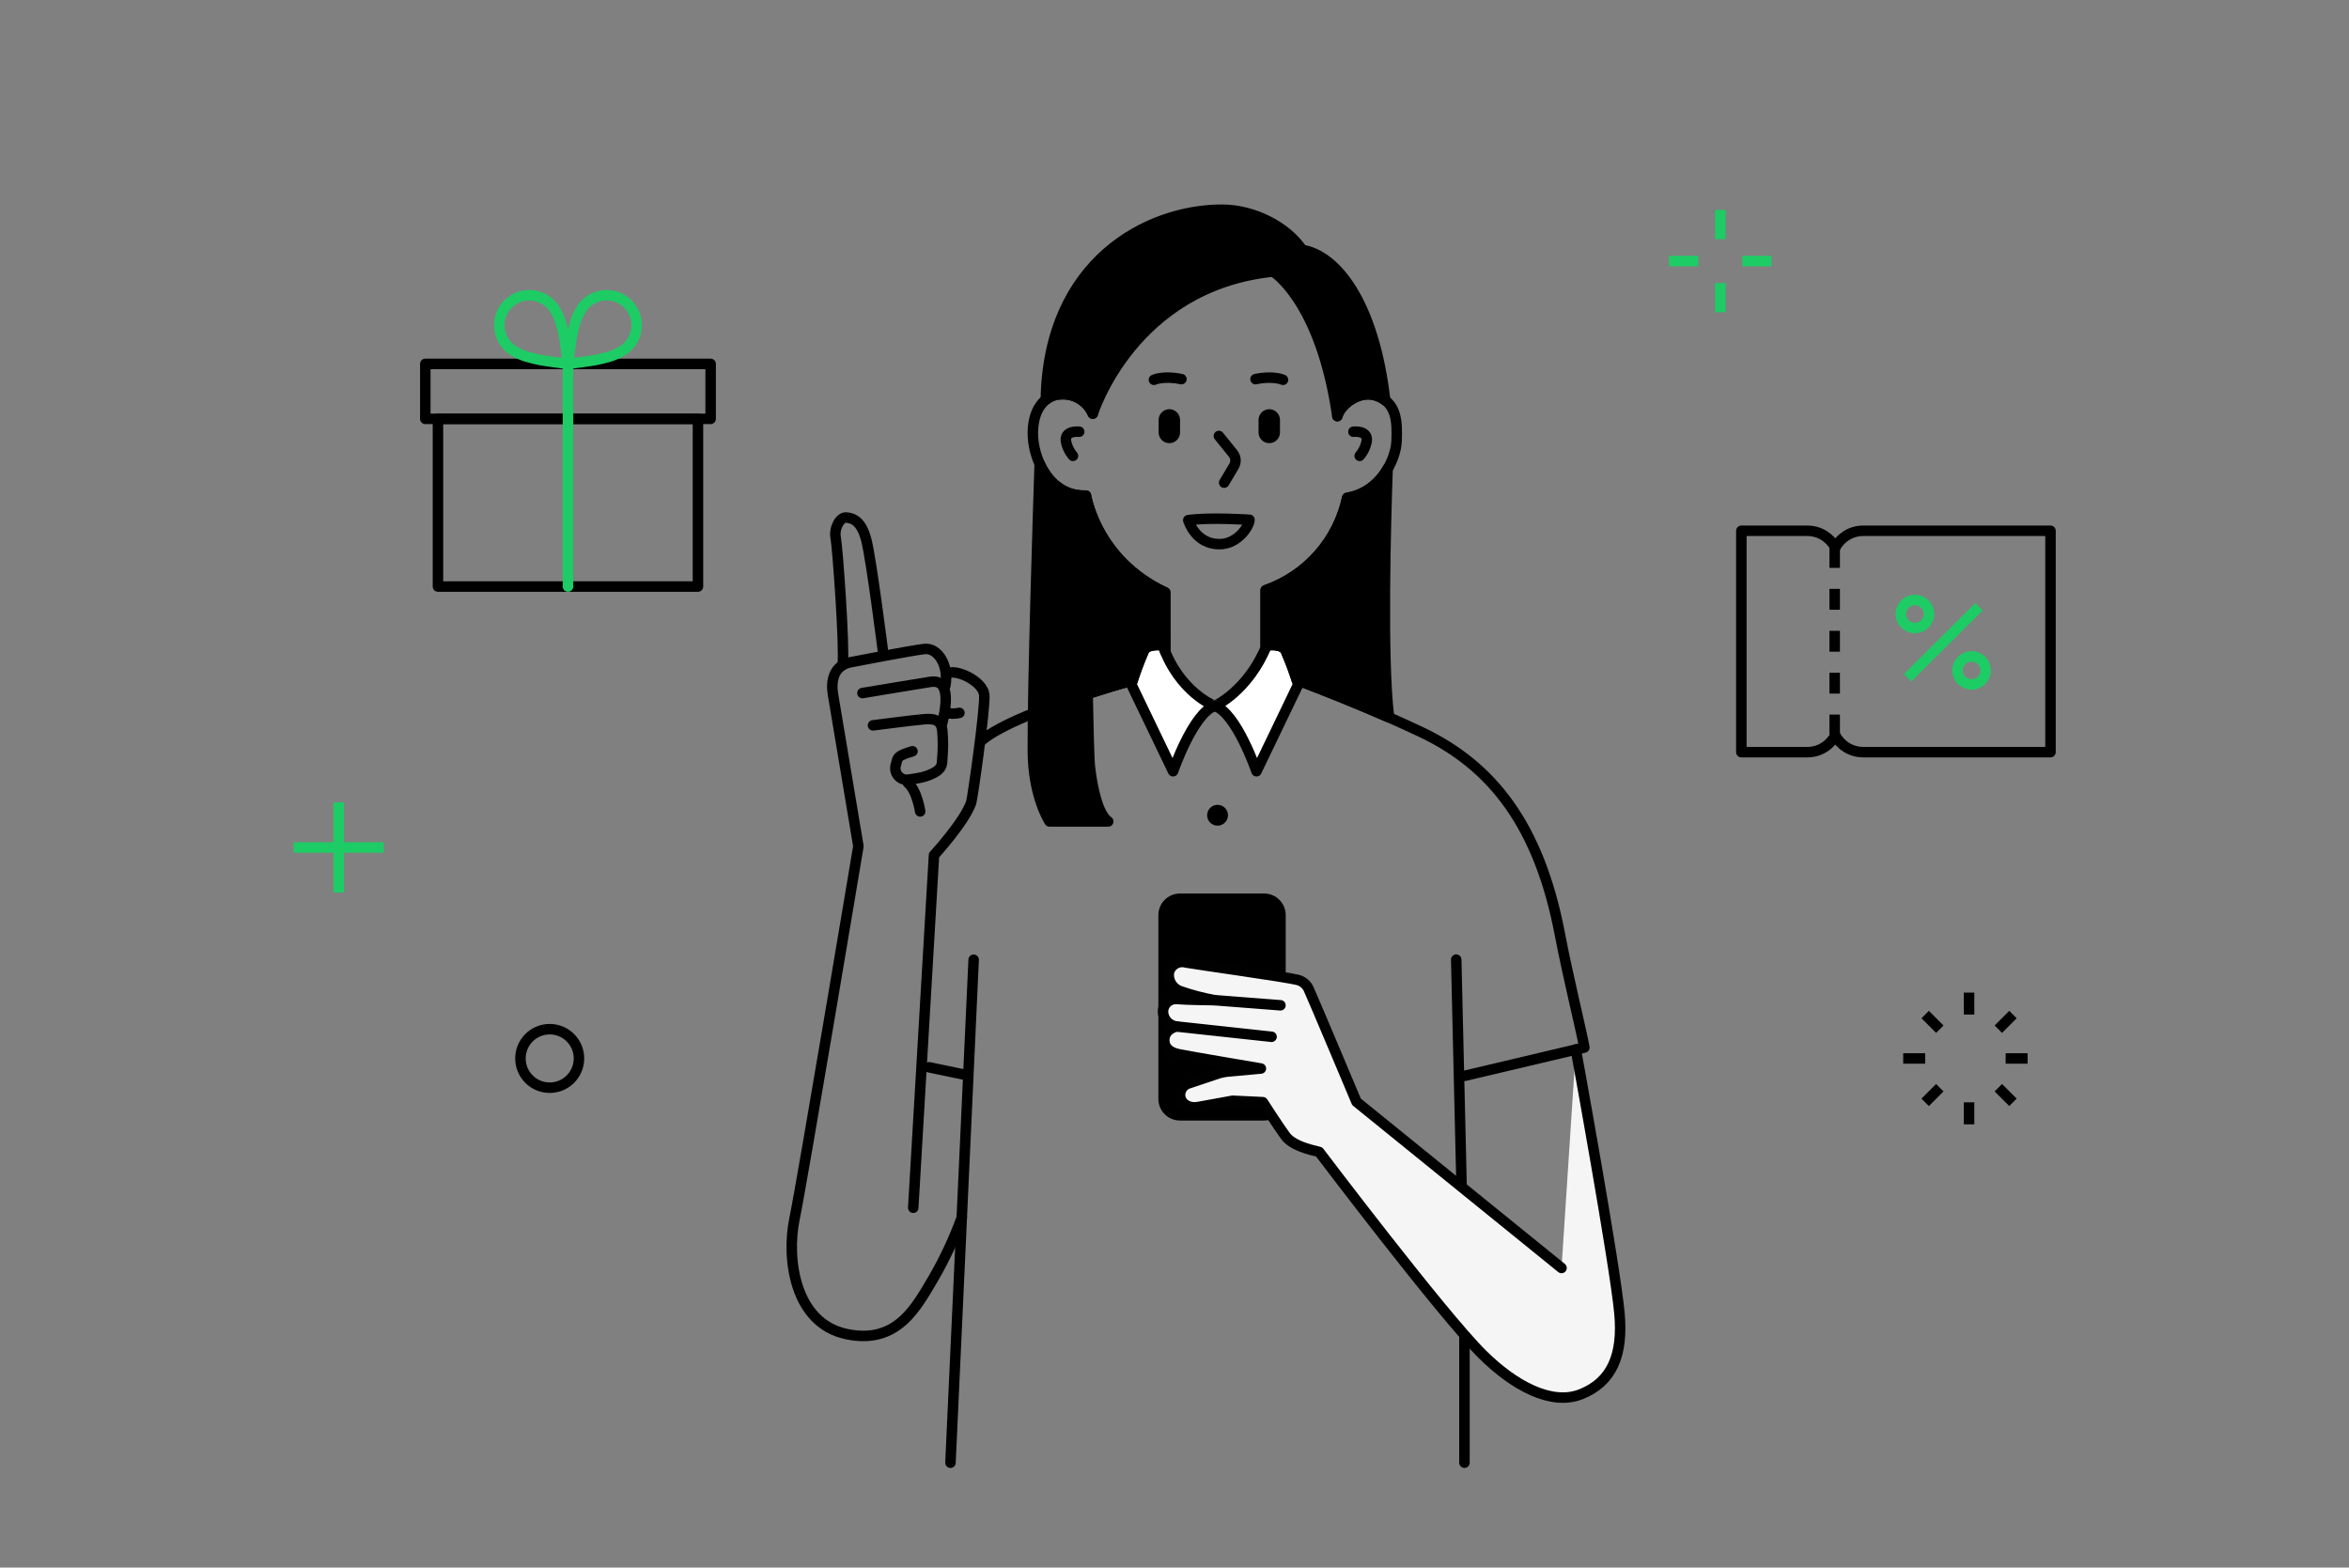 <svg width="448" height="299" viewBox="0 0 448 299" fill="none" xmlns="http://www.w3.org/2000/svg">
<rect x="0" y="0" width="448" height="299" fill="#808080" stroke="none"/>
<path d="M135.533 69.411H81.113V79.893H135.533V69.411Z" stroke="black" stroke-width="2" stroke-linecap="round" stroke-linejoin="round"/>
<path d="M133.114 79.886H83.527V111.879H133.114V79.886Z" stroke="black" stroke-width="2" stroke-linecap="round" stroke-linejoin="round"/>
<path d="M108.324 69.411V111.879" stroke="#1DCC64" stroke-width="2" stroke-linecap="round" stroke-linejoin="round"/>
<path d="M105.586 58.688C105.586 58.688 105.586 58.688 105.579 58.681C105.401 58.439 105.21 58.205 104.99 57.992C102.754 55.757 99.135 55.757 96.899 57.992C94.664 60.228 94.664 63.847 96.899 66.083C97.119 66.303 97.346 66.494 97.588 66.672C97.588 66.672 97.588 66.672 97.595 66.679C97.616 66.693 97.63 66.7 97.652 66.714C97.708 66.757 97.772 66.799 97.829 66.835C99.532 67.97 101.456 68.297 102.513 68.559C103.613 68.836 108.325 69.418 108.325 69.418C108.325 69.418 107.743 64.706 107.467 63.606C107.204 62.555 106.885 60.632 105.742 58.922C105.707 58.865 105.664 58.801 105.621 58.744C105.607 58.723 105.6 58.709 105.586 58.688Z" stroke="#1DCC64" stroke-width="2" stroke-linejoin="round"/>
<path d="M111.064 58.688C111.064 58.688 111.064 58.688 111.071 58.681C111.248 58.439 111.44 58.205 111.66 57.992C113.895 55.757 117.515 55.757 119.75 57.992C121.986 60.228 121.986 63.847 119.75 66.083C119.53 66.303 119.303 66.494 119.062 66.672C119.062 66.672 119.062 66.672 119.055 66.679C119.033 66.693 119.019 66.7 118.998 66.714C118.941 66.757 118.877 66.799 118.821 66.835C117.117 67.97 115.194 68.297 114.137 68.559C113.037 68.836 108.324 69.418 108.324 69.418C108.324 69.418 108.906 64.706 109.183 63.606C109.446 62.555 109.765 60.632 110.908 58.922C110.943 58.865 110.986 58.801 111.028 58.744C111.042 58.723 111.049 58.709 111.064 58.688Z" stroke="#1DCC64" stroke-width="2" stroke-linejoin="round"/>
<path d="M64.594 153.053V170.244" stroke="#1DCC64" stroke-width="2" stroke-linejoin="round"/>
<path d="M56 161.648H73.191" stroke="#1DCC64" stroke-width="2" stroke-linejoin="round"/>
<path d="M104.839 207.472C107.922 207.472 110.421 204.973 110.421 201.89C110.421 198.807 107.922 196.309 104.839 196.309C101.757 196.309 99.258 198.807 99.258 201.89C99.258 204.973 101.757 207.472 104.839 207.472Z" stroke="black" stroke-width="2" stroke-linejoin="round"/>
<path d="M381.121 196.309L383.912 193.519" stroke="black" stroke-width="2" stroke-linejoin="round"/>
<path d="M367.168 210.263L369.959 207.473" stroke="black" stroke-width="2" stroke-linejoin="round"/>
<path d="M381.121 207.473L383.912 210.263" stroke="black" stroke-width="2" stroke-linejoin="round"/>
<path d="M367.168 193.519L369.959 196.309" stroke="black" stroke-width="2" stroke-linejoin="round"/>
<path d="M382.516 201.891H386.702" stroke="black" stroke-width="2" stroke-linejoin="round"/>
<path d="M362.98 201.891H367.167" stroke="black" stroke-width="2" stroke-linejoin="round"/>
<path d="M375.539 210.263V214.449" stroke="black" stroke-width="2" stroke-linejoin="round"/>
<path d="M375.539 189.333V193.519" stroke="black" stroke-width="2" stroke-linejoin="round"/>
<path d="M328.098 45.61V40.028" stroke="#1DCC64" stroke-width="2" stroke-linejoin="round"/>
<path d="M328.098 59.564V53.982" stroke="#1DCC64" stroke-width="2" stroke-linejoin="round"/>
<path d="M332.281 49.796H337.863" stroke="#1DCC64" stroke-width="2" stroke-linejoin="round"/>
<path d="M318.328 49.796H323.91" stroke="#1DCC64" stroke-width="2" stroke-linejoin="round"/>
<g clip-path="url(#clip0_486_11535)">
<path d="M349.91 104.34V108.318" stroke="black" stroke-width="2" stroke-linejoin="round"/>
<path d="M349.91 112.328V116.306" stroke="black" stroke-width="2" stroke-linejoin="round"/>
<path d="M349.91 120.325V124.303" stroke="black" stroke-width="2" stroke-linejoin="round"/>
<path d="M349.91 128.314V132.293" stroke="black" stroke-width="2" stroke-linejoin="round"/>
<path d="M349.91 136.303V140.281" stroke="black" stroke-width="2" stroke-linejoin="round"/>
<path d="M363.82 129.278L377.439 115.739" stroke="#1DCC64" stroke-width="2" stroke-miterlimit="10"/>
<path d="M365.209 119.791C366.695 119.791 367.899 118.594 367.899 117.117C367.899 115.64 366.695 114.443 365.209 114.443C363.724 114.443 362.52 115.64 362.52 117.117C362.52 118.594 363.724 119.791 365.209 119.791Z" stroke="#1DCC64" stroke-width="2" stroke-miterlimit="10" stroke-linecap="round"/>
<path d="M376.022 130.551C377.507 130.551 378.711 129.354 378.711 127.877C378.711 126.4 377.507 125.203 376.022 125.203C374.536 125.203 373.332 126.4 373.332 127.877C373.332 129.354 374.536 130.551 376.022 130.551Z" stroke="#1DCC64" stroke-width="2" stroke-miterlimit="10" stroke-linecap="round"/>
<path d="M391.06 101.245H355.33C353.039 101.245 351.034 102.541 350.024 104.429C349.013 102.541 347.008 101.245 344.718 101.245H332.109V143.466H344.718C347.008 143.466 349.013 142.17 350.024 140.282C351.034 142.17 353.039 143.466 355.33 143.466H391.069V101.245H391.06Z" stroke="black" stroke-width="2" stroke-linejoin="round"/>
</g>
<path d="M226.621 99.216C226.621 99.216 227.945 103.792 232.543 103.793C236.303 103.793 238.376 100.016 238.3 99.145C238.299 99.145 230.749 98.632 226.621 99.216Z" stroke="black" stroke-width="2" stroke-linecap="round" stroke-linejoin="round"/>
<path d="M225.045 212.733H241.089C242.813 212.733 244.211 211.335 244.211 209.61V174.553C244.211 172.827 242.813 171.429 241.089 171.429H225.045C223.321 171.429 221.923 172.827 221.923 174.553V209.61C221.923 211.335 223.321 212.733 225.045 212.733Z" fill="black" stroke="black" stroke-width="2" stroke-linecap="round" stroke-linejoin="round"/>
<path d="M164.484 132.197C164.484 132.197 174.739 130.487 177.444 130.06C180.149 129.632 181.147 131.912 179.723 137.896" stroke="black" stroke-width="2" stroke-linecap="round" stroke-linejoin="round"/>
<path d="M166.5 138.355C166.5 138.355 174.453 137.329 176.305 137.184C178.157 137.039 179.581 137.327 179.723 139.464C179.876 141.17 179.876 142.887 179.723 144.593C179.645 145.356 179.866 146.465 178.299 147.319C176.732 148.174 175.638 148.367 173.172 148.725C172.805 148.762 172.435 148.706 172.096 148.562C171.757 148.418 171.459 148.191 171.231 147.902C171.002 147.613 170.849 147.271 170.788 146.907C170.726 146.543 170.757 146.17 170.878 145.822C171.242 144.56 170.896 144.228 174.03 143.297" stroke="black" stroke-width="2" stroke-linecap="round" stroke-linejoin="round"/>
<path d="M168.434 124.493C168.434 124.493 166.212 106.945 165.254 103.128C164.296 99.311 162.675 98.848 161.426 98.713C160.176 98.578 159.026 100.812 159.382 102.577C159.737 104.342 161.126 123.486 160.713 126.812" stroke="black" stroke-width="2" stroke-linecap="round" stroke-linejoin="round"/>
<path d="M180.667 128.536C181.948 127.406 187.583 129.823 187.726 132.673C187.868 135.522 185.475 152.355 185.225 153.08C183.943 156.785 178.132 163.116 178.132 163.116L174.172 230.367" stroke="black" stroke-width="2" stroke-linecap="round" stroke-linejoin="round"/>
<path d="M180.299 130.783C181.011 126.899 178.869 123.505 176.306 123.79C173.742 124.075 162.225 126.32 162.225 126.32C158.88 126.961 158.48 130.06 158.848 132.339C159.217 134.618 163.714 161.405 163.714 161.405C163.714 161.405 153.091 224.952 151.525 232.503C149.959 240.054 151.525 252.308 161.352 254.445C171.179 256.583 174.829 249.173 178.061 243.759C180.181 240.089 181.976 236.24 183.427 232.256" stroke="black" stroke-width="2" stroke-linecap="round" stroke-linejoin="round"/>
<path d="M182.979 135.978C182.142 136.162 181.275 136.162 180.438 135.978" stroke="black" stroke-width="2" stroke-linecap="round" stroke-linejoin="round"/>
<path d="M173.168 149.354C174.877 150.722 175.496 154.775 175.496 154.775" stroke="black" stroke-width="2" stroke-linecap="round" stroke-linejoin="round"/>
<path d="M221.602 128.233C221.602 128.233 194.263 135.203 187.164 141.282" stroke="black" stroke-width="2" stroke-linecap="round" stroke-linejoin="round"/>
<path d="M279.396 205.193L302.169 199.807C301.7 197.023 299.093 186.532 297.498 178.196C293.541 157.492 284.675 146.081 271.014 139.622C257.1 133.039 241.77 127.659 241.77 127.659" stroke="black" stroke-width="2" stroke-linecap="round" stroke-linejoin="round"/>
<path d="M185.694 183.063L181.273 279" stroke="black" stroke-width="2" stroke-linecap="round" stroke-linejoin="round"/>
<path d="M279.301 249.702V279" stroke="black" stroke-width="2" stroke-linecap="round" stroke-linejoin="round"/>
<path d="M277.73 183.041L278.751 226.234" stroke="black" stroke-width="2" stroke-linecap="round" stroke-linejoin="round"/>
<path d="M184.219 205.039L177.207 203.58" stroke="black" stroke-width="2" stroke-linecap="round" stroke-linejoin="round"/>
<path d="M232.211 157.492C233.309 157.492 234.2 156.602 234.2 155.503C234.2 154.404 233.309 153.514 232.211 153.514C231.113 153.514 230.223 154.404 230.223 155.503C230.223 156.602 231.113 157.492 232.211 157.492Z" fill="black"/>
<path d="M221.77 123.089C221.77 123.089 218.786 122.682 218.153 124.142C217.233 126.237 216.44 128.386 215.781 130.578L223.728 147.106C223.728 147.106 227.584 135.937 231.682 134.663C231.684 134.663 224.906 132.098 221.77 123.089Z" fill="white" stroke="black" stroke-width="2" stroke-linecap="round" stroke-linejoin="round"/>
<path d="M241.597 123.089C241.597 123.089 244.583 122.682 245.216 124.142C246.137 126.237 246.928 128.386 247.586 130.578L239.639 147.106C239.639 147.106 235.785 135.937 231.688 134.663C231.684 134.663 238.064 131.813 241.597 123.089Z" fill="white" stroke="black" stroke-width="2" stroke-linecap="round" stroke-linejoin="round"/>
<path d="M300.537 200.18C300.537 200.18 307.971 240.91 308.859 250.48C309.601 258.473 307.402 263.613 301.52 265.94C295.873 268.173 288.759 264.304 282.754 258.363C275.028 250.719 251.591 219.722 251.591 219.722C249.625 219.247 246.508 218.502 245.153 216.672C243.798 214.841 240.847 210.233 240.847 210.233L235.091 209.96L228.507 211.157C226.891 211.451 225.401 210.705 225.097 209.262C225.002 208.737 225.092 208.196 225.351 207.729C225.611 207.263 226.024 206.901 226.52 206.705C227.483 206.413 231.007 205.183 232.202 204.804C232.865 204.587 233.551 204.444 234.245 204.377C234.99 204.308 240.475 203.813 240.475 203.813C240.475 203.813 226.991 201.538 224.757 201.078C222.696 200.655 221.945 199.485 222.061 198.163C222.227 196.234 224.352 195.79 224.352 195.79C223.643 195.702 222.993 195.356 222.524 194.819C222.055 194.281 221.8 193.589 221.809 192.875C221.822 192.555 221.9 192.241 222.035 191.951C222.17 191.66 222.361 191.399 222.597 191.183C222.834 190.967 223.11 190.799 223.411 190.69C223.712 190.581 224.032 190.533 224.352 190.547C226.377 190.728 231.602 190.774 231.602 190.774C229.374 190.361 227.18 189.781 225.038 189.039C224.319 188.775 223.715 188.265 223.333 187.599C222.952 186.934 222.818 186.155 222.953 185.4C223.046 185.069 223.202 184.759 223.414 184.489C223.627 184.218 223.891 183.992 224.19 183.824C224.49 183.656 224.82 183.548 225.162 183.507C225.503 183.467 225.849 183.494 226.18 183.588C228.592 184.015 245.407 186.352 247.491 186.91C247.965 187.028 248.404 187.255 248.774 187.573C249.145 187.891 249.437 188.29 249.627 188.74C250.445 190.502 258.707 210.162 258.707 210.162L297.814 241.856" fill="#F5F5F5"/>
<path d="M300.537 200.18C300.537 200.18 307.971 240.91 308.859 250.48C309.601 258.473 307.402 263.613 301.52 265.94C295.873 268.173 288.759 264.304 282.754 258.363C275.028 250.719 251.591 219.722 251.591 219.722C249.625 219.247 246.508 218.502 245.153 216.672C243.798 214.841 240.847 210.233 240.847 210.233L235.091 209.96L228.507 211.157C226.891 211.451 225.401 210.705 225.097 209.262C225.002 208.737 225.092 208.196 225.351 207.729C225.611 207.263 226.024 206.901 226.52 206.705C227.483 206.413 231.007 205.183 232.202 204.804C232.865 204.587 233.551 204.444 234.245 204.377C234.99 204.308 240.475 203.813 240.475 203.813C240.475 203.813 226.991 201.538 224.757 201.078C222.696 200.655 221.945 199.485 222.061 198.163C222.227 196.234 224.352 195.79 224.352 195.79C223.643 195.702 222.993 195.356 222.524 194.819C222.055 194.281 221.8 193.589 221.809 192.875C221.822 192.555 221.9 192.241 222.035 191.951C222.17 191.66 222.361 191.399 222.597 191.183C222.834 190.967 223.11 190.799 223.411 190.69C223.712 190.581 224.032 190.533 224.352 190.547C226.377 190.728 231.602 190.774 231.602 190.774C229.374 190.361 227.18 189.781 225.038 189.039C224.319 188.775 223.715 188.265 223.333 187.599C222.952 186.934 222.818 186.155 222.953 185.4C223.046 185.069 223.202 184.759 223.414 184.489C223.627 184.218 223.891 183.992 224.19 183.824C224.49 183.656 224.82 183.548 225.162 183.507C225.503 183.467 225.849 183.494 226.18 183.588C228.592 184.015 245.407 186.352 247.491 186.91C247.965 187.028 248.404 187.255 248.774 187.573C249.145 187.891 249.437 188.29 249.627 188.74C250.445 190.502 258.707 210.162 258.707 210.162L297.814 241.856" stroke="#000100" stroke-width="2" stroke-linecap="round" stroke-linejoin="round"/>
<path d="M242.512 197.759L224.352 195.793" stroke="#000100" stroke-width="2" stroke-linecap="round" stroke-linejoin="round"/>
<path d="M231.605 190.776L244.207 191.752" stroke="#000100" stroke-width="2" stroke-linecap="round" stroke-linejoin="round"/>
<path d="M232.461 83.159L235.153 86.489C235.43 86.827 235.595 87.242 235.628 87.678C235.66 88.114 235.558 88.549 235.335 88.924L233.468 92.064" stroke="black" stroke-width="2" stroke-linecap="round" stroke-linejoin="round"/>
<path d="M220.078 72.445C220.078 72.445 221.88 71.598 225.321 72.316" stroke="black" stroke-width="2" stroke-linecap="round" stroke-linejoin="round"/>
<path d="M244.695 72.445C244.695 72.445 242.894 71.598 239.453 72.316" stroke="black" stroke-width="2" stroke-linecap="round" stroke-linejoin="round"/>
<path d="M258.125 82.346C258.125 82.346 260.84 82.02 260.674 84.039C260.495 85.116 260.025 86.123 259.315 86.952" stroke="black" stroke-width="2" stroke-linecap="round" stroke-linejoin="round"/>
<path d="M205.829 82.346C205.829 82.346 203.115 82.02 203.281 84.039C203.459 85.116 203.929 86.123 204.639 86.952" stroke="black" stroke-width="2" stroke-linecap="round" stroke-linejoin="round"/>
<path d="M222.225 122.765V113C208.932 106.732 207.111 94.534 207.111 94.534C200.055 94.796 196.857 87.296 196.984 82.329C197.111 77.362 199.826 75.218 202.367 75.204C203.633 75.127 204.892 75.44 205.974 76.101C207.056 76.763 207.909 77.74 208.417 78.902" stroke="black" stroke-width="2" stroke-linecap="round" stroke-linejoin="round"/>
<path d="M244.116 80.094C244.116 78.966 243.201 78.051 242.074 78.051C240.946 78.051 240.031 78.966 240.031 80.094V82.488C240.031 83.616 240.946 84.531 242.074 84.531C243.201 84.531 244.116 83.616 244.116 82.488V80.094Z" fill="black"/>
<path d="M225.057 80.094C225.057 78.966 224.143 78.051 223.015 78.051C221.887 78.051 220.973 78.966 220.973 80.094V82.488C220.973 83.616 221.887 84.531 223.015 84.531C224.143 84.531 225.057 83.616 225.057 82.488V80.094Z" fill="black"/>
<path d="M255.06 79.376C255.715 77.024 259.322 74.373 262.5 75.469C266.431 76.825 266.489 80.452 266.359 84.112C266.229 87.771 263.087 94.028 256.942 94.953C256.08 98.978 254.196 102.713 251.473 105.799C248.751 108.885 245.28 111.218 241.395 112.574V123.089" stroke="black" stroke-width="2" stroke-linecap="round" stroke-linejoin="round"/>
<path d="M202.369 75.2C203.635 75.123 204.894 75.436 205.976 76.098C207.058 76.76 207.91 77.737 208.419 78.899C208.419 78.899 215.992 54.556 242.808 51.793C242.808 51.793 251.871 57.288 255.057 79.377C255.712 77.024 259.319 74.373 262.497 75.469C263.101 75.672 263.668 75.97 264.178 76.352C261.988 57.342 254.641 48.637 248.351 47.667C245.282 43.125 238.951 40 233.043 40C218.883 40 199.906 49.886 199.461 76.252C200.284 75.583 201.309 75.212 202.369 75.2Z" fill="black" stroke="black" stroke-width="2" stroke-linecap="round" stroke-linejoin="round"/>
<path d="M222.229 120.811V113.001C218.519 111.341 215.236 108.857 212.631 105.736C210.026 102.616 208.168 98.941 207.198 94.993C207.135 94.699 207.113 94.532 207.113 94.532C206.487 94.55 205.861 94.502 205.246 94.39V94.404C201.886 93.824 199.592 91.343 198.29 88.476C198.033 96.117 196.922 130.486 196.983 143.242C197.022 151.978 200.169 156.683 200.169 156.683H211.363C209.654 155.542 208.469 151.351 207.874 146.377C207.691 144.85 207.544 137.944 207.428 132.357C210.603 131.331 213.611 130.443 216.031 129.754C216.373 128.673 217.076 126.622 218.15 124.144C218.783 122.685 221.767 123.092 221.767 123.092C221.93 123.559 222.109 123.999 222.289 124.432L222.229 120.811Z" fill="black" stroke="black" stroke-width="2" stroke-linecap="round" stroke-linejoin="round"/>
<path d="M241.598 123.09C241.598 123.09 244.584 122.683 245.217 124.142C246.274 126.579 246.968 128.601 247.317 129.699C251.668 131.339 258.084 133.85 264.749 136.775L264.91 136.728C263.535 125.735 264.284 99.528 264.641 89.429C263.856 90.87 262.756 92.115 261.423 93.073C260.09 94.03 258.559 94.674 256.943 94.956C256.08 98.982 254.196 102.717 251.472 105.803C248.748 108.889 245.276 111.221 241.391 112.576V123.554C241.462 123.395 241.533 123.253 241.598 123.09Z" fill="black" stroke="black" stroke-width="2" stroke-linecap="round" stroke-linejoin="round"/>
<defs>
<clipPath id="clip0_486_11535">
<rect width="61.396" height="44.652" fill="white" transform="translate(330.887 100.029)"/>
</clipPath>
</defs>
</svg>
